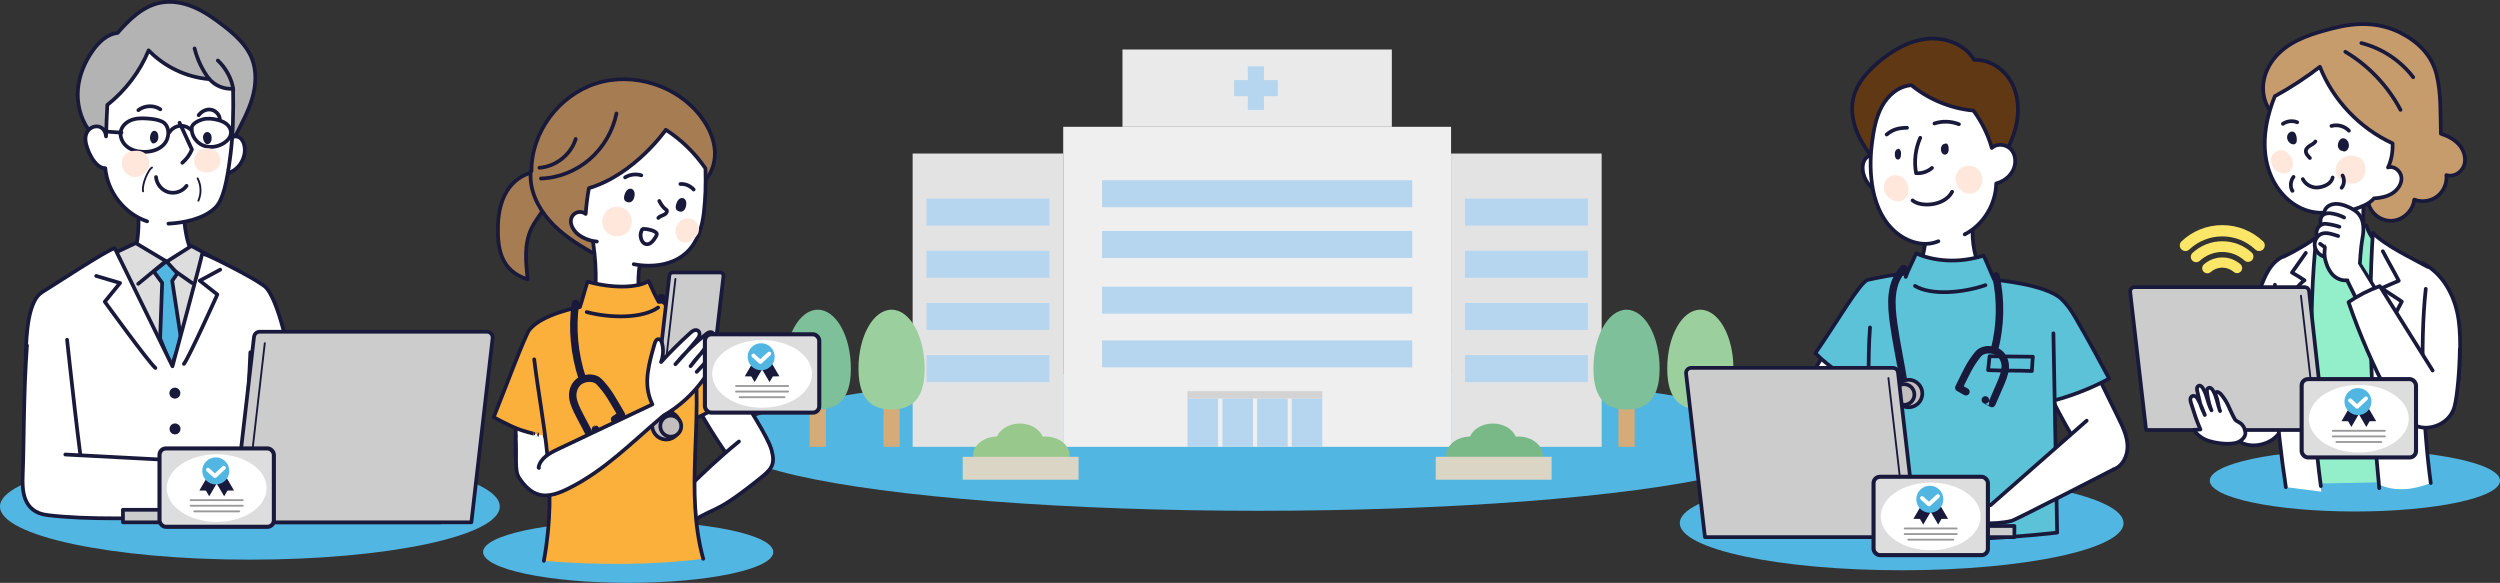 <?xml version="1.0" encoding="UTF-8"?>
<svg xmlns="http://www.w3.org/2000/svg" viewBox="0 0 957.93 223.34">
  <rect x="0" y="0" width="957.93" height="223.34" fill="#333333" stroke="none"/>
  <defs>
    <style>
      .cls-1 {
        stroke-width: 2.86px;
      }

      .cls-1, .cls-2, .cls-3, .cls-4, .cls-5, .cls-6, .cls-7, .cls-8, .cls-9, .cls-10, .cls-11, .cls-12, .cls-13, .cls-14, .cls-15, .cls-16, .cls-17 {
        stroke-linecap: round;
        stroke-linejoin: round;
      }

      .cls-1, .cls-2, .cls-3, .cls-5, .cls-6, .cls-7, .cls-8, .cls-9, .cls-10, .cls-11, .cls-12, .cls-13, .cls-18, .cls-14, .cls-15, .cls-16, .cls-17 {
        stroke: #19193b;
      }

      .cls-1, .cls-2, .cls-4, .cls-6 {
        fill: none;
      }

      .cls-2, .cls-4 {
        stroke-width: .72px;
      }

      .cls-19 {
        fill: #9bcf9e;
      }

      .cls-20, .cls-14 {
        fill: #52b6e2;
      }

      .cls-3 {
        fill: rgba(255, 255, 255, .6);
      }

      .cls-3, .cls-5, .cls-6, .cls-7, .cls-8, .cls-9, .cls-10, .cls-11, .cls-12, .cls-13, .cls-14, .cls-15, .cls-16, .cls-17 {
        stroke-width: 1.43px;
      }

      .cls-4 {
        stroke: #999;
      }

      .cls-21 {
        fill: #79b988;
      }

      .cls-5 {
        fill: #ccc;
      }

      .cls-22, .cls-17 {
        fill: #fff;
      }

      .cls-23 {
        fill: #dbd5c5;
      }

      .cls-24 {
        fill: #98c88b;
      }

      .cls-7 {
        fill: #c69c6d;
      }

      .cls-25 {
        fill: #fbe668;
      }

      .cls-8 {
        fill: #603813;
      }

      .cls-9 {
        fill: #a67c52;
      }

      .cls-26 {
        fill: #19193b;
      }

      .cls-10 {
        fill: #93efc9;
      }

      .cls-27 {
        fill: #e3e3e3;
      }

      .cls-28 {
        isolation: isolate;
      }

      .cls-11, .cls-18 {
        fill: #ddd;
      }

      .cls-29 {
        fill: #d3d3d3;
      }

      .cls-12 {
        fill: #b3b3b3;
      }

      .cls-13, .cls-30 {
        fill: #fbb03b;
      }

      .cls-31 {
        fill: #d5ab78;
      }

      .cls-32 {
        fill: #efefef;
      }

      .cls-18 {
        stroke-miterlimit: 10;
        stroke-width: 1.57px;
      }

      .cls-33 {
        fill: #7dc09a;
      }

      .cls-34 {
        fill: #ffe7db;
        mix-blend-mode: multiply;
      }

      .cls-35 {
        fill: #b6d5ee;
      }

      .cls-15 {
        fill: #c2bebe;
      }

      .cls-16 {
        fill: #5cc2d7;
      }

      .cls-36 {
        fill: #eaeaea;
      }
    </style>
  </defs>
  <g class="cls-28">
    <g id="Layer_2" data-name="Layer 2">
      <g id="_レイヤー_2" data-name="レイヤー 2">
        <ellipse class="cls-20" cx="482.19" cy="168.64" rx="204.48" ry="27.08"/>
        <g>
          <g>
            <rect class="cls-27" x="556.01" y="58.83" width="57.7" height="112.38"/>
            <rect class="cls-36" x="430.1" y="18.97" width="103.21" height="29.62"/>
            <rect class="cls-32" x="407.4" y="48.59" width="148.61" height="122.62"/>
            <rect class="cls-35" x="422.28" y="69.06" width="118.84" height="10.34"/>
            <rect class="cls-35" x="422.28" y="88.49" width="118.84" height="10.34"/>
            <rect class="cls-35" x="422.28" y="109.85" width="118.84" height="10.34"/>
            <rect class="cls-35" x="422.28" y="130.42" width="118.84" height="10.34"/>
            <g>
              <rect class="cls-35" x="478.13" y="25.41" width="6.17" height="16.73"/>
              <rect class="cls-35" x="478.13" y="25.41" width="6.17" height="16.73" transform="translate(515 -447.44) rotate(90)"/>
            </g>
            <g>
              <rect class="cls-35" x="468.4" y="152.68" width="11.7" height="18.53"/>
              <rect class="cls-35" x="455.01" y="152.68" width="11.7" height="18.53"/>
              <rect class="cls-35" x="481.71" y="152.68" width="11.7" height="18.53"/>
              <rect class="cls-35" x="494.96" y="152.68" width="11.7" height="18.53"/>
            </g>
            <rect class="cls-35" x="561.32" y="136.07" width="47.08" height="10.34"/>
            <rect class="cls-35" x="561.32" y="116.08" width="47.08" height="10.34"/>
            <rect class="cls-35" x="561.32" y="96.09" width="47.08" height="10.34"/>
            <rect class="cls-35" x="561.32" y="76.1" width="47.08" height="10.34"/>
            <rect class="cls-27" x="349.7" y="58.83" width="57.7" height="112.38"/>
            <rect class="cls-35" x="355.01" y="136.07" width="47.08" height="10.34"/>
            <rect class="cls-35" x="355.01" y="116.08" width="47.08" height="10.34"/>
            <rect class="cls-35" x="355.01" y="96.09" width="47.08" height="10.34"/>
            <rect class="cls-35" x="355.01" y="76.1" width="47.08" height="10.34"/>
            <rect class="cls-29" x="455.01" y="149.88" width="51.65" height="2.8"/>
          </g>
          <g>
            <rect class="cls-31" x="338.52" y="147.99" width="6.22" height="23.22"/>
            <path class="cls-19" d="M354.31,141.24c0,12.47-5.68,15.66-12.68,15.66s-12.68-3.19-12.68-15.66,5.68-22.57,12.68-22.57,12.68,10.11,12.68,22.57Z"/>
          </g>
          <g>
            <rect class="cls-31" x="310.24" y="147.99" width="6.22" height="23.22"/>
            <path class="cls-33" d="M326.03,141.24c0,12.47-5.68,15.66-12.68,15.66s-12.68-3.19-12.68-15.66,5.68-22.57,12.68-22.57,12.68,10.11,12.68,22.57Z"/>
          </g>
          <g>
            <rect class="cls-31" x="648.41" y="147.99" width="6.22" height="23.22"/>
            <path class="cls-19" d="M664.2,141.24c0,12.47-5.68,15.66-12.68,15.66s-12.68-3.19-12.68-15.66,5.68-22.57,12.68-22.57,12.68,10.11,12.68,22.57Z"/>
          </g>
          <g>
            <rect class="cls-31" x="620.13" y="147.99" width="6.22" height="23.22"/>
            <path class="cls-33" d="M635.92,141.24c0,12.47-5.68,15.66-12.68,15.66s-12.68-3.19-12.68-15.66,5.68-22.57,12.68-22.57,12.68,10.11,12.68,22.57Z"/>
          </g>
          <g>
            <path class="cls-24" d="M391.37,174.73c0,4.12-4.15,7.46-9.28,7.46s-9.28-3.34-9.28-7.46,4.15-7.46,9.28-7.46,9.28,3.34,9.28,7.46Z"/>
            <ellipse class="cls-24" cx="400.65" cy="174.73" rx="9.28" ry="7.46"/>
            <path class="cls-24" d="M400.05,169.75c0,4.12-4.15,7.46-9.28,7.46s-9.28-3.34-9.28-7.46,4.15-7.46,9.28-7.46,9.28,3.34,9.28,7.46Z"/>
            <rect class="cls-23" x="368.87" y="175.03" width="44.41" height="8.78"/>
          </g>
          <g>
            <path class="cls-21" d="M572.63,174.73c0,4.12-4.15,7.46-9.28,7.46s-9.28-3.34-9.28-7.46,4.15-7.46,9.28-7.46,9.28,3.34,9.28,7.46Z"/>
            <ellipse class="cls-21" cx="581.91" cy="174.73" rx="9.28" ry="7.46"/>
            <path class="cls-21" d="M581.31,169.75c0,4.12-4.15,7.46-9.28,7.46s-9.28-3.34-9.28-7.46,4.15-7.46,9.28-7.46,9.28,3.34,9.28,7.46Z"/>
            <rect class="cls-23" x="550.13" y="175.03" width="44.41" height="8.78"/>
          </g>
        </g>
      </g>
      <g id="_レイヤー_8" data-name="レイヤー 8">
        <g>
          <g>
            <ellipse class="cls-20" cx="95.75" cy="194.09" rx="95.75" ry="20.35"/>
            <g>
              <path class="cls-17" d="M119.41,166c-3.38-13.05-7.88-28.84-11.16-40.87-1.45-5.32-4.13-13.51-7.05-15.58-5.56-3.95-10.94-6.12-17.98-9.99-1.42-.78-3.47-1.05-4.54.16-.71.79-.67,1.99-.55,3.04.53,4.36-3.86,56.21.81,69.84"/>
              <path class="cls-17" d="M52.82,80.52c.66,4.49.06,13.87-1.47,16.03l10.61,7.17,11.65-7.39c-1.69-2.03-3.11-9.4-3.18-15.37"/>
              <polygon class="cls-11" points="44.57 96.65 52.02 93.13 63.91 100.25 73.36 94.24 80.61 98.15 75.55 141.91 57.83 142.77 44.57 96.65"/>
              <polyline class="cls-6" points="52.95 108.75 62.64 100.79 73.59 108.43"/>
              <polygon class="cls-14" points="58.9 104 62.13 108.39 61.35 129.72 65.64 140.37 69.45 130.37 65.98 107.6 67.96 104.78 63.75 100.1 58.9 104"/>
              <g>
                <path class="cls-12" d="M90.32,51.88c2.34-4.67,4.88-9.26,6.33-14.24,1.46-4.98,1.77-10.46-.16-15.28-2.08-5.22-6.5-9.12-10.94-12.56-3.51-2.72-7.17-5.3-11.25-7.04s-8.65-2.57-13-1.68c-6.63,1.36-11.78,6.41-16.26,11.54-3.94.43-7.11,3.44-9.41,6.66-3.12,4.36-5.28,9.48-5.75,14.83s.84,10.9,3.87,15.34l56.56,2.43Z"/>
                <path class="cls-17" d="M88.68,52.92c.83-.87,2.35-.8,3.31-.07s1.46,1.93,1.68,3.12c.76,4.2-1.83,8.75-5.83,10.21"/>
                <path class="cls-17" d="M56.37,84.81c-8.69-2.89-15.19-11.25-16.03-20.37-4.1.11-7.29-7.41-7.58-10.58-.56-6.17,7.33-7.62,7.87-1.6.13-4.05.26-8.1.49-12.04,6.99-5.57,12.56-12.89,15.83-20.93,6.05,6.29,14.44,10.3,23.14,11.02,0-.04.01-.08.04-.14,2.21,2.67,5.78,4.14,9.23,3.81l-.05-.09c.18,9.32-.03,17.89-1.02,25.61-1.34,10.51-2.87,17.21-5.76,20.04-4.53,4.45-12.33,5.87-17.99,6.16"/>
                <path class="cls-6" d="M89.39,34.65c-.26-4.09-3.09-8.92-5.91-11.47"/>
                <path class="cls-6" d="M74.55,18.57c1.07,4.24,2.99,8.27,5.62,11.77"/>
                <path class="cls-6" d="M68.81,47.04c1.58,3.41,3.17,6.83,4.73,10.27-.79,1.95-2.07,3.7-3.68,5.06"/>
                <path class="cls-6" d="M59.78,67.84c.2,2.63,2.16,5.04,4.7,5.78s5.48-.25,7-2.41"/>
                <path class="cls-6" d="M53.01,42.21c2.37-1.85,5.93-2.02,8.43-.33"/>
                <path class="cls-6" d="M84.22,45.37c-.31-1.71-1.8-3.14-3.52-3.38s-3.54.73-4.58,2.15"/>
                <path class="cls-6" d="M73.17,49.78c-1.09-1.12-2.7-1.7-4.26-1.55s-3.02,1.05-3.91,2.33l-.02.09"/>
                <path class="cls-3" d="M73.47,48.89c-.28,2.84,1.61,5.66,4.23,6.79s5.78.66,8.16-.9c1.4-.91,2.63-2.34,2.64-4.01,0-1.29-.73-2.5-1.74-3.3s-2.25-1.25-3.5-1.56c-1.86-.47-3.85-.67-5.7-.14s-3.97,1.76-4.11,3.13Z"/>
                <path class="cls-3" d="M62.9,47.09c2.23,1.99,2,5.83.05,8.09-1.96,2.26-5.15,3.11-8.14,3.01-2.26-.08-4.58-.69-6.31-2.15s-2.75-3.88-2.14-6.06c.61-2.17,2.67-3.68,4.84-4.26s4.47-.39,6.71-.18c1.99.19,4.06.75,4.98,1.57Z"/>
                <path class="cls-6" d="M46.53,50.83c-2.13-.16-3.8-.25-5.92-.42"/>
                <path class="cls-34" d="M77.81,65.93c1.62.35,3.41.11,4.76-.85s2.19-2.68,1.91-4.32c-.19-1.07-.82-2.03-1.66-2.72-1.49-1.23-3.66-1.6-5.45-.85s-3.06,2.61-3.04,4.54,1.4,3.77,3.47,4.21Z"/>
                <path class="cls-34" d="M50.7,67.82c2.43.24,5.03-1.02,6.07-3.23s.19-5.22-2-6.32c-1.05-.52-2.27-.6-3.43-.47-1.23.14-2.49.52-3.38,1.38-1.32,1.26-1.6,3.38-.95,5.09s2.08,3.03,3.69,3.55Z"/>
                <path class="cls-2" d="M75.72,68.35c1.38,2.61,1.49,5.86.29,8.56"/>
              </g>
              <path class="cls-17" d="M96.01,184.39c-6.88,10.13-86.43-1.63-86.43-2.25-.11-11.68-.09-29.88.29-46.06.21-8.8,1.01-20.9,6.29-24.15,5.61-3.45,24.35-15.83,27.8-16.84l22.12,45.25s11.36-42,11.36-43.02,15.22,7.1,15.22,7.1"/>
              <path class="cls-6" d="M25.7,130.19c.25,2.25,5.37,50.25,6.63,53.59l61.38-2.4s1.78-37.02,2.22-46.4"/>
              <path class="cls-6" d="M36.86,105.73l9.14,2.71-5.85,7.17s16.71,23.07,19.39,25.38"/>
              <path class="cls-6" d="M84.37,103.33l-7.82,4.22,6.73,5.3s-10.8,23.99-12.8,26.59"/>
              <circle class="cls-26" cx="67.01" cy="150.64" r="2.1"/>
              <circle class="cls-26" cx="67.06" cy="164.35" r="2.1"/>
              <g>
                <path class="cls-17" d="M69,192.65c5.62,1.16,13.37,1.84,19.11,1.84,2.6,0,4.19-.7,6.68-1.43s4.87-2.12,6.61-4.28c-2.92-7.24,2.53-13.48-.58-20.59-4.86,3.45-11.83,8.2-20.1,12.42-4.46.82-8.93,1.64-13.39,2.46.48,3.18.96,6.37,1.49,9.55-.04,0-1.07.46.17.03Z"/>
                <path class="cls-11" d="M68.99,178.44l8.43-.19c.52,6.03.47,12.1-.15,18.12-3.07.16-6.14.33-9.21.49.14-6.12.28-12.24.93-18.42Z"/>
                <path class="cls-17" d="M25.03,174.16c15.14.74,33.47,1.83,48.62,2.5.59,6.16.48,16.66-.06,21.74-19.88-.01-39.48.93-55.45-1.03-9.62-1.18-9.65-9.9-9.44-15.22.52-13.06.24-30.59,1.63-49.79"/>
              </g>
              <path class="cls-26" d="M78.72,54.96c.46.45,1.28.32,1.74-.13s.61-1.13.63-1.78c.02-.54-.05-1.1-.31-1.57s-.73-.86-1.27-.9c-.9-.07-1.64.85-1.71,1.75s.17,1.91.92,2.63Z"/>
              <path class="cls-26" d="M58.35,54.9c.7.2,1.48-.19,1.89-.8s.49-1.38.41-2.11c-.05-.44-.16-.89-.42-1.25s-.68-.63-1.12-.62c-.83.02-1.33.92-1.52,1.73-.13.55-.18,1.13-.04,1.67s.52,1.05.8,1.38Z"/>
            </g>
            <path class="cls-2" d="M58.25,64.21c-1.31.53-4.01,6.47-3.42,9.11"/>
            <g>
              <polygon class="cls-5" points="168.75 200.14 47.13 200.14 47.1 195.33 168.72 195.33 168.75 200.14"/>
              <path class="cls-5" d="M180.62,200.14h-91.49l8.2-71.08c.13-1.11,1.07-1.95,2.19-1.95h87.05c1.32,0,2.34,1.15,2.19,2.46l-8.14,70.57Z"/>
              <line class="cls-2" x1="94.19" y1="194.55" x2="101.46" y2="131.51"/>
            </g>
          </g>
          <g>
            <rect class="cls-18" x="61.12" y="171.83" width="43.82" height="30.02" rx="2.46" ry="2.46"/>
            <ellipse class="cls-22" cx="83.03" cy="187.02" rx="19.13" ry="12.96"/>
            <g>
              <polyline class="cls-26" points="79.45 182.71 83.23 184.93 80.17 190.16 78.9 187.98 76.39 187.95 77.98 185.22"/>
              <polyline class="cls-26" points="84.23 187.32 85.89 190.16 87.16 187.98 89.67 187.95 86.61 182.71 82.83 184.93"/>
              <circle class="cls-20" cx="82.68" cy="180.44" r="5.18"/>
              <path class="cls-22" d="M82.36,183.15c-.18,0-.36-.06-.51-.19l-2.65-2.4c-.31-.28-.33-.76-.05-1.07.28-.31.76-.33,1.06-.05l2.14,1.94,2.9-2.69c.31-.28.78-.26,1.07.04.28.31.26.78-.04,1.07l-3.41,3.16c-.14.13-.33.2-.51.2Z"/>
            </g>
            <line class="cls-4" x1="73.05" y1="191.64" x2="93.01" y2="191.64"/>
            <line class="cls-4" x1="73.05" y1="193.79" x2="93.01" y2="193.79"/>
            <line class="cls-4" x1="74.43" y1="195.94" x2="91.63" y2="195.94"/>
          </g>
        </g>
        <g>
          <g>
            <ellipse class="cls-20" cx="902.33" cy="184.18" rx="55.6" ry="11.81"/>
            <g>
              <path class="cls-17" d="M927.97,100.7c7.24,3.46,11.79,11.06,13.55,18.89,1.76,7.83,1.07,17.82.6,26.09-2.68,3.42-6.63,3.5-10.96,3.75-1.68.1-3.58-.18-4.62-1.51-.87-1.11-.91-2.65-.9-4.06.1-14.31.55-28.61,2.32-43.16Z"/>
              <g>
                <g>
                  <path class="cls-17" d="M910.71,99.79c-2.93-2.78-4.06-6.74-4.73-10.75s-.46-8.09-.25-12.14c-5.39,1.54-11.03,1.99-16.5,1.24,2.38,6.43,3.49,15.47.16,22.65,6.66,3.46,15.11,3.2,21.33-1Z"/>
                  <path class="cls-7" d="M869.52,41.97c-2.19-3.32-2.83-7.56-2.03-11.46s2.96-7.46,5.83-10.21c5.52-5.31,13.23-7.56,20.65-9.47,8.86-2.28,17.59-2.47,25.98,1.82,6.74,3.44,11.94,8.68,13.71,16.04s1.4,15.04,1.63,22.55c2.68.87,5.3,2.22,7.11,4.37s2.7,5.24,1.73,7.89-4.07,4.5-6.74,3.6c.32,3.08-1.06,6.28-3.52,8.15s-5.91,2.36-8.79,1.24c-.45,4.28-4.34,7.94-8.64,8.12-4.3.18-8.49-3.12-9.02-7.41l-37.89-35.23Z"/>
                  <path class="cls-17" d="M892.39,81.31c-10.05,1.57-18.88-5.31-22.56-14.79-3.68-9.48-1.98-20.35,1.86-29.7.04,0,.09,0,.12-.03,6-3.31,11.76-7.06,17.11-11.2,5.07,12.84,15.31,23.56,27.85,29.35.12,3.24-.43,6.5-1.75,9.23,2.33-.8,4.93,1.38,5.14,3.83s-1.42,4.77-3.5,6.08-4.56,1.79-7,1.93c-2.03,2.29-4.64,3.12-7.51,4.16"/>
                  <path class="cls-6" d="M887.2,54.21c-.47.73-1.3,1.13-2.04,1.58s-1.5,1.08-1.61,1.94c-.14,1.08.77,1.99,1.54,2.81"/>
                  <path class="cls-6" d="M893.81,68.02c-.49,2.34-3.13,3.52-5.5,3.81s-4.87-1.06-5.94-3.2"/>
                  <path class="cls-34" d="M874.98,66.45c-1.6-.15-3.16-1-4.04-2.35s-1.02-3.19-.23-4.59,2.53-2.25,4.09-1.88c1.03.24,1.91.95,2.55,1.79.96,1.25,1.48,2.92,1.06,4.44s-1.92,2.74-3.45,2.59Z"/>
                  <path class="cls-34" d="M900.19,70.27c-1.55-.27-3.08-.94-4.12-2.11s-1.51-2.91-.96-4.39c1.25-3.37,5.09-5.38,9.06-3.31,1.01.53,1.63,1.63,1.95,2.73.53,1.82.21,3.89-.95,5.39s-3.07,2.01-4.97,1.68Z"/>
                  <path class="cls-6" d="M878.81,67.79c-1.15,1.51-1.38,3.67-.45,5.33h.07"/>
                  <path class="cls-6" d="M897.61,67.24c.81,1.47.7,3.41-.36,4.71"/>
                  <path class="cls-6" d="M880.22,46.85c-1.76-.73-3.9-.49-5.47.6"/>
                  <path class="cls-26" d="M878.49,55.3c-1.51-.28-2.53-2.07-2.01-3.51.34-.95,1.47-1.68,2.38-1.25.84.39,1.07,1.45,1.17,2.37.06.54.1,1.11-.1,1.62s-.71.91-1.46.77Z"/>
                  <path class="cls-26" d="M897.65,57.85c-.69,0-1.33-.49-1.62-1.12s-.27-1.37-.07-2.03c.23-.76.76-1.51,1.53-1.69,1.06-.25,2.09.69,2.41,1.74.25.8.18,1.72-.28,2.43s-1.35,1.13-1.98.68Z"/>
                  <path class="cls-6" d="M898.66,19.84c8.91,5.28,16.3,13.1,21.15,22.25"/>
                  <path class="cls-6" d="M904.81,16.5c7.83,1.96,14.95,6.67,19.86,13.08"/>
                  <path class="cls-6" d="M900.03,50.08c-1.66-1.77-4.35-2.5-6.68-1.81"/>
                </g>
                <path class="cls-17" d="M877.49,97.6c-2.76.27-5.22,1.98-6.96,4.13s-2.86,4.73-3.9,7.3c-4.65,11.48-8.03,44.18-11.52,56.09,2.49,8.17,15.04,6.47,18.46.36-2.98-17.13,2.93-50.72,3.91-67.88Z"/>
                <path class="cls-10" d="M881.49,185.41c.42-13.33-.92-34.71-2.56-47.95s-2.63-26.8,1.91-39.46c4.2-1.38,7.63-4.9,8.88-9.14,5.7-.81,11.4-1.62,17.02-2.48,1.95,6.48,5.34,6.75,7.5,10.11.09,25.65,3.2,62.63,5.94,88.16"/>
                <path class="cls-22" d="M871.69,109.1c-2.19,21.29.63,54.48,4.19,77.56,4.45.59,9.01,1.17,13.58,1.74-4.03-29.66-5.02-68.01-1.93-97.45-1.68,1.34-6.51,4.49-12.59,7.43"/>
                <path class="cls-6" d="M889.29,186.26c-4.03-29.66-4.85-65.86-1.76-95.3-1.68,1.34-6.51,4.49-12.59,7.43"/>
                <path class="cls-6" d="M871.69,109.1c-2.19,21.29.63,54.48,4.19,77.56"/>
                <path class="cls-22" d="M929.49,110.68c-2.38,21.71-1.04,52.77,1.91,74.41-6.43,2.49-13.35,3.55-19.92.53-2.89-28.7-4.32-66.68-2.25-96.44,4.23,4.63,14.68,9.59,20.99,13.07"/>
                <path class="cls-17" d="M911.66,187.06c-2.89-28.7-4.5-68.1-2.43-97.87,4.23,4.63,14.68,9.59,20.99,13.07"/>
                <path class="cls-6" d="M929.49,110.68c-2.38,21.71-1.04,52.77,1.91,74.41"/>
                <path class="cls-6" d="M883.53,96.9l-5.32,7.53c1.57.92,3.14,1.83,4.82,2.98-1.99,1.24-4.53,5.09-4.53,5.09,0,0,3.07,14.7,5.15,23.08h.1"/>
                <path class="cls-6" d="M913.03,96.26c2.2,4.24,3.92,7.08,6.11,11.32-1.73.78-4.87,2.03-6.57,2.85,1.95,1.4,5.78,3.74,7.73,5.14-3.86,7.1-7.02,14.59-9.41,22.31h.1"/>
                <g>
                  <path class="cls-17" d="M930.45,143.55c-9.96-16.34-26.22-42.48-26.22-42.52,0,0,.36-6.39.96-9.54s.75-6.7-1.23-9.26c-1.17-1.52-2.95-2.47-4.76-3.19-1.36-.54-2.8-.98-4.27-.92s-2.98.67-3.79,1.87-.73,2.99.4,3.82c-1.11,5.65-1.95,11.59-.17,17.07.57,1.77,1.44,3.5,2.83,4.76s3.38,2,5.27,1.75c.02,0,.03,0-.06.15,7.94,15.6,12.95,28.42,20.39,43.9"/>
                  <path class="cls-17" d="M898.18,83.32c-1.25-.72-3.76-1.46-5.2-1.6-1.45-.14-3.08.31-3.59,1.64-.47,1.23-.28,3.18.27,4.39"/>
                  <path class="cls-17" d="M896.4,86.9c-1.65-.58-3.57-.97-5.31-1.16-1.19-.12-4.41,1.04-3.22,5.5.84,3.15,1.62,4.3,1.65,4.3"/>
                  <path class="cls-17" d="M895.91,90.44c-2-.64-4.64-1.66-6.53-.77-1.74.81-2.72,2.85-2.41,4.7.31,1.86,1.81,3.43,3.61,4,.07-1.21.13-2.42.24-3.63l-1.82-1.32"/>
                </g>
                <path class="cls-17" d="M932.12,141.97c-6.73-10.77-13.45-21.55-20.25-32.34-4.26,1.54-8.32,3.63-11.98,6.16,4.28,12.44,9.54,24.54,15.7,36.17,1.51,2.85,3.1,5.7,5.36,7.99s5.32,3.98,8.54,3.94c4.98-.06,9.71-3.23,11-8.05,1.07-3.99,1.95-13.72,2.05-22"/>
              </g>
            </g>
            <g>
              <path class="cls-5" d="M822.32,164.77h64.75s3.37-2.13,3.37-2.13l-5.68-51.16c-.1-.83-.8-1.46-1.64-1.46h-65.26c-.99,0-1.76.86-1.64,1.84l6.1,52.91Z"/>
              <line class="cls-2" x1="887.12" y1="160.58" x2="881.66" y2="113.32"/>
            </g>
            <path class="cls-17" d="M860.35,165.75c-.53-4.15-3.28-3.82-3.99-5.06-2.21-3.87-2.47-6.24-5.37-9.65-.34-.4-1.25-1.06-1.7-.82-.51.27-.35,1.03-.13,1.56.82,1.93.7,3.79,1.52,5.72-1.02-2.64-1.25-5.15-2.59-7.65-.37-.69-1.01-1.48-1.75-1.24-.41.13-.66.56-.71.98s.5,4.84,1.76,7.64c-1.8-3.6-1.44-5.11-3.19-8.28-.34-.61-.87-1.31-1.55-1.18-.44.08-.75.52-.82.97s.03.9.15,1.33c1.12,4.37.87,4.88,2.85,8.94-1.31-3.16-.89-2.54-2.42-5.6-.24-.49-.5-.99-.92-1.34s-1.03-.53-1.52-.28c-.43.22-.66.73-.69,1.21s.12.96.27,1.43c1.33,4.14,1.86,6.14,3.59,10.13l-2.49.13s.74,1.63,3.46,3.28,9.12,2.58,12.43,1.78c1.6-.27,4.07-2.06,3.82-3.99Z"/>
            <g>
              <path class="cls-25" d="M845.77,104.72c-.54,0-1.07-.22-1.46-.65-.71-.81-.64-2.04.16-2.75,1.94-1.72,4.44-2.67,7.04-2.67s5.02.92,6.95,2.59c.81.71.9,1.94.2,2.75-.71.81-1.94.9-2.75.2-1.22-1.06-2.78-1.64-4.4-1.64s-3.23.6-4.45,1.69c-.37.33-.83.49-1.29.49Z"/>
              <path class="cls-25" d="M841.51,100.46c-.55,0-1.1-.22-1.51-.66-.77-.83-.72-2.13.12-2.9,3.11-2.87,7.16-4.46,11.4-4.46s8.17,1.54,11.26,4.33c.84.76.91,2.06.15,2.9-.76.84-2.06.91-2.9.15-2.34-2.11-5.36-3.27-8.51-3.27s-6.26,1.2-8.61,3.37c-.39.36-.89.54-1.39.54Z"/>
              <path class="cls-25" d="M837.39,96.19c-.57,0-1.14-.23-1.57-.68-.82-.87-.78-2.23.09-3.05,4.24-4,9.78-6.2,15.61-6.2s11.37,2.2,15.61,6.2c.87.82.9,2.18.09,3.05-.82.86-2.18.91-3.05.09-3.43-3.24-7.93-5.02-12.65-5.02s-9.22,1.79-12.65,5.03c-.42.39-.95.59-1.48.59Z"/>
            </g>
          </g>
          <g>
            <rect class="cls-18" x="881.93" y="145.26" width="43.82" height="30.02" rx="2.46" ry="2.46"/>
            <ellipse class="cls-22" cx="903.84" cy="160.44" rx="19.13" ry="12.96"/>
            <g>
              <polyline class="cls-26" points="900.26 156.14 904.04 158.35 900.98 163.59 899.72 161.41 897.2 161.38 898.79 158.65"/>
              <polyline class="cls-26" points="905.04 160.75 906.7 163.59 907.97 161.41 910.48 161.38 907.42 156.14 903.64 158.35"/>
              <circle class="cls-20" cx="903.5" cy="153.87" r="5.18"/>
              <path class="cls-22" d="M903.17,156.58c-.18,0-.36-.06-.51-.19l-2.65-2.4c-.31-.28-.33-.76-.05-1.07.28-.31.76-.33,1.06-.05l2.14,1.94,2.9-2.69c.31-.28.78-.26,1.07.04.28.31.26.78-.04,1.07l-3.41,3.16c-.14.13-.33.2-.51.2Z"/>
            </g>
            <line class="cls-4" x1="893.86" y1="165.07" x2="913.82" y2="165.07"/>
            <line class="cls-4" x1="893.86" y1="167.22" x2="913.82" y2="167.22"/>
            <line class="cls-4" x1="895.24" y1="169.37" x2="912.44" y2="169.37"/>
          </g>
        </g>
        <g>
          <g>
            <ellipse class="cls-20" cx="240.71" cy="211.52" rx="55.6" ry="11.81"/>
            <g>
              <g>
                <path class="cls-9" d="M203.08,66.26c-9.21,3.04-12.05,11.97-12.27,20.21s.8,17.34,11.41,20.56c-.75-6.53-1.45-13.45,1.37-19.39,1.34-2.83,3.41-5.25,4.97-7.96s2.62-5.98,1.67-8.97-4.59-5.31-7.16-4.46Z"/>
                <path class="cls-9" d="M268.22,70.82c3.96-2.8,5.92-7.88,5.7-12.72s-2.38-9.43-5.29-13.31c-9-11.97-25.86-17.37-40.14-12.84-14.28,4.52-24.95,18.64-24.85,33.67,0,.04-.02.08-.27.03-.64,6.87,2.55,13.66,7.13,18.83,4.58,5.17,10.46,8.97,16.45,12.34,13.27-8.01,26.75-15.74,41.26-26Z"/>
                <path class="cls-17" d="M245.45,117.45c-1.25-7.31-1.29-14.83,1.12-21.85-6.71-4.07-13.27-4.44-19.65-4.77,1.39,7.89,2.19,19.99.04,27.7,5.96,2.51,13.03,2.22,18.49-1.08Z"/>
                <path class="cls-6" d="M236.22,43.48c-1.38,6.73-5.02,12.97-10.2,17.47s-11.87,7.24-18.74,7.45"/>
                <path class="cls-6" d="M220.59,53.25c-1.85,6.01-7.63,10.59-13.9,11.03"/>
                <path class="cls-17" d="M228.69,92.55c-2.94-.17-6.84-1.82-8.59-4.18-1.03-1.39-1.74-3.2-1.16-4.83.37-1.05,1.26-1.89,2.33-2.2s2.28-.07,3.14.63c.27-3.4.65-6.65,1.24-9.87,17.62-5.29,29.48-22.37,29.48-22.37,5.97,3.83,11.13,8.91,15.19,14.8.16,6.5,0,11.29-.62,16.9s-2.43,11.35-6.52,15.23c-5.16,4.9-13.04,5.91-20.03,4.64l-.32-.07"/>
                <path class="cls-17" d="M246.12,87.81c-.49.84-.74,1.8-.65,2.77.12,1.32.87,2.79,2.18,2.98,1.25.18,2.33-.86,3.03-1.91.44-.65,1.15-1.59.96-2.14-.49-1.43-5.31-2.07-5.52-1.7Z"/>
                <path class="cls-6" d="M252.62,77.01c.38.82,1.25,2.16,1.93,2.76s1.23.68.91,1.53c-.47,1.24-2.37,1.18-3.21,2.2"/>
                <path class="cls-6" d="M260.72,70.51c1.89-.14,3.79.71,5.07,2.11"/>
                <path class="cls-26" d="M240.74,77.52c.62.13,1.28-.18,1.69-.67s.6-1.12.7-1.75c.08-.54.09-1.11-.09-1.63s-.58-.98-1.11-1.13c-.59-.16-1.25.1-1.68.53s-.69,1.02-.89,1.6c-.21.64-.37,1.34-.16,1.99s.91.93,1.54,1.06Z"/>
                <path class="cls-26" d="M260.54,81.09c.62.13,1.28-.18,1.69-.67s.6-1.12.7-1.75c.08-.54.09-1.11-.09-1.63s-.58-.98-1.11-1.13c-.59-.16-1.25.1-1.68.53s-.69,1.02-.89,1.6c-.21.64-.37,1.34-.16,1.99s.91.93,1.54,1.06Z"/>
                <path class="cls-34" d="M267.63,89.05c.59-1.8-.32-3.93-1.98-4.84s-3.88-.55-5.26.74-1.88,3.41-1.33,5.22c.31,1.03.98,2,1.95,2.47,1.28.62,2.86.26,4.02-.56s2.24-1.91,2.61-3.04Z"/>
                <path class="cls-34" d="M236.6,90.47c1.66.11,3.33-.73,4.35-2.05,1.58-2.04,1.53-5.17-.12-7.16s-4.72-2.62-7.01-1.44-3.58,4.04-2.93,6.53,3.16,4.37,5.74,4.2c0-.02-.02-.03-.03-.09Z"/>
                <path class="cls-6" d="M239.52,67.97c1.83-1.13,4.16-1.44,6.21-.79"/>
              </g>
              <g>
                <path class="cls-17" d="M275.89,137.18l16.28,28.21c1.65,2.87,3.35,5.86,3.65,9.16s-1.2,7.03-4.27,8.18c-2.21.82-4.74.14-6.69-1.21s-3.4-3.29-4.79-5.22c-6.87-9.55-12.92-19.71-17.95-30.12,4.63-2.95,9.27-5.91,13.76-9.01Z"/>
                <path class="cls-17" d="M283.14,169.17c-15.67,12.72-23.64,22.96-39.31,35.68l16.4-1.7c15.57-10.93,10.87-3.84,30.33-19.31,4.97-3.95,6.64-5.56,5.11-11.3-1.4-5.24-9.75-17.53-11.49-21.16"/>
                <path class="cls-17" d="M197.98,143.53c-.16,9.83-.33,19.66-.49,29.49-.05,2.91.65,5.96,1.96,8.56,1.26,2.48,3.01,4.3,5.78,4.82s5.77-.3,7.9-2.15c4.02-3.48,4.28-9.44,4.25-14.68-.06-9-.13-18-.19-27-6.54-1.1-13.28-1.07-19.21.97Z"/>
                <path class="cls-13" d="M208.75,167.05c.05,0-4.42-.9-4.37-.9-6.35-1.53-9.28-3.18-15.21-6.27,3.92-9.76,11.97-31.31,13.66-33.48,4.8-6.17,19.38-8.76,19.38-8.76,1-2.96,1.94-6.78,2.94-9.73,8.97,2.55,19.11,2.6,23.37-.24,1.43,3.24,2.66,5.86,3.87,8.01,3.02-.33,8.12.69,11.1,1.37,3.16.73,13.06,17.96,21.67,30.27-5.49,5.69-11.95,10.17-18.92,13.11"/>
                <path class="cls-6" d="M252.17,117.84c-5.98,4.26-18.31,4.12-27.36,1.73"/>
                <path class="cls-30" d="M265.76,135.16c3.83,26.17-3.51,52.75,3.69,78.95-19.16,2.47-41.26,2.47-61.06.79,5.52-29.88-.71-52.4-3.7-77.2"/>
                <path class="cls-6" d="M208.39,214.9c5.52-29.88-.71-52.4-3.7-77.2"/>
                <path class="cls-6" d="M265.76,135.16c3.83,26.17-3.51,52.75,3.69,78.95"/>
                <path class="cls-6" d="M251.21,143.61c3.08-.18,9.09-.73,12.17-.91.23,1.46.46,2.91.69,4.37-3.68.44-8.61.62-12.29,1.06-.14-1.62-.57-4.51-.57-4.51Z"/>
                <path class="cls-1" d="M253.43,114.01c5.97,5.12,6.08,13.53,5.57,21.4s-1.52,14.64-2.27,23.55"/>
                <ellipse class="cls-15" cx="255.24" cy="163.04" rx="5.35" ry="5.39" transform="translate(-11.33 19.26) rotate(-4.23)"/>
                <ellipse class="cls-15" cx="257.02" cy="163.29" rx="4.02" ry="4.05" transform="translate(-11.34 19.4) rotate(-4.23)"/>
                <path class="cls-1" d="M220.49,116.26c-1.38,9.55-.42,19.45,2.6,28.62"/>
                <path class="cls-1" d="M228.18,164.46c.05,0-2.47,1.6-2.47,1.6-3.05-6.19-6.51-11.16-6.26-15.01.16-2.54,1.49-4.75,3.85-5.66,2.04-.78,4.77-.7,6.28.88,3.64,3.79,5.22,7.05,8.54,12.65l-2.65,1.79"/>
              </g>
            </g>
            <g>
              <path class="cls-5" d="M272.64,145.39h-20.75l4.6-39.89c.07-.62.6-1.1,1.23-1.1h18.26c.74,0,1.31.64,1.23,1.38l-4.57,39.61Z"/>
              <line class="cls-2" x1="254.73" y1="142.25" x2="258.81" y2="106.87"/>
            </g>
            <path class="cls-17" d="M197.57,166.78c.53,7.99-.53,13.45,1.3,16.25s4.23,5.49,7.44,6.42c3.95,1.15,8.12-.57,11.79-2.42,13.7-6.87,23.58-17.18,36.18-27.83,8.42-4.82,15.41-12.35,19.61-21.21.27-.57.48-1.35-.02-1.73-.55-.42-1.31.12-1.78.63-1.71,1.86-3.43,3.73-5.14,5.59,2.4-2.43,4.65-5.01,6.73-7.73.57-.75,1.13-1.84.49-2.54-.35-.38-.94-.45-1.43-.29s-.9.49-1.29.83c-2.58,2.22-4.88,4.76-6.85,7.55,2.8-3.35,5.53-6.76,8.14-10.27.5-.67,1.01-1.6.53-2.29-.31-.44-.95-.57-1.47-.43s-.97.48-1.39.82c-4.25,3.4-8.15,7.24-11.62,11.43,2.82-3.01,5.56-6.11,8.16-9.3.42-.51.84-1.04,1.02-1.68s.07-1.4-.44-1.81c-.46-.37-1.13-.37-1.67-.15s-1,.61-1.43,1.01c-3.89,3.51-7.61,7.22-11.14,11.1.86-2.31,1.01-4.9.36-7.28-.18-.67-.57-1.44-1.26-1.5-.84-.07-1.32.92-1.55,1.73-1.07,3.7-2.15,7.41-2.62,11.23s-.29,7.78,1.75,12.04c-12.07,5.72-24.13,11.44-36.2,17.16-3.23,1.53-6.85,3.55-7.41,7.06l.14.13"/>
          </g>
          <g>
            <rect class="cls-18" x="270.1" y="128.09" width="43.82" height="30.02" rx="2.46" ry="2.46"/>
            <ellipse class="cls-22" cx="292.01" cy="143.27" rx="19.13" ry="12.96"/>
            <g>
              <polyline class="cls-26" points="288.43 138.97 292.21 141.18 289.15 146.41 287.88 144.24 285.37 144.2 286.96 141.48"/>
              <polyline class="cls-26" points="293.21 143.58 294.87 146.41 296.14 144.24 298.65 144.2 295.59 138.97 291.81 141.18"/>
              <circle class="cls-20" cx="291.66" cy="136.7" r="5.18"/>
              <path class="cls-22" d="M291.34,139.4c-.18,0-.36-.06-.51-.19l-2.65-2.4c-.31-.28-.33-.76-.05-1.07.28-.31.76-.33,1.06-.05l2.14,1.94,2.9-2.69c.31-.28.78-.26,1.07.04.28.31.26.78-.04,1.07l-3.41,3.16c-.14.13-.33.2-.51.2Z"/>
            </g>
            <line class="cls-4" x1="282.03" y1="147.9" x2="301.99" y2="147.9"/>
            <line class="cls-4" x1="282.03" y1="150.04" x2="301.99" y2="150.04"/>
            <line class="cls-4" x1="283.41" y1="152.19" x2="300.61" y2="152.19"/>
          </g>
        </g>
        <g>
          <ellipse class="cls-20" cx="728.67" cy="200.44" rx="85.02" ry="18.07"/>
          <g>
            <path class="cls-17" d="M728.19,127.32c-6.95,10.38-13.89,20.76-20.84,31.14-2.12,3.17-4.34,6.43-7.6,8.41s-7.87,2.26-10.62-.39c-1.97-1.9-2.56-4.9-2.16-7.61s1.66-5.21,2.95-7.63c6.36-11.97,13.77-23.38,21.95-33.85,5.41,3.38,10.82,6.76,16.32,9.92Z"/>
            <path class="cls-17" d="M795.25,126.53l16.49,33.65c1.68,3.42,3.39,6.98,3.46,10.79s-2,7.94-5.66,8.99c-2.63.75-5.52-.24-7.67-1.95s-3.67-4.05-5.12-6.37c-7.17-11.5-13.32-23.64-18.27-35.97,5.64-2.99,11.28-5.97,16.77-9.15Z"/>
            <g>
              <path class="cls-17" d="M719.77,61.32c-.41-1.71-2.89-2.2-4.3-1.16s-1.85,2.99-1.73,4.74c.27,3.98,3.07,7.67,6.85,8.95l-.82-12.54Z"/>
              <path class="cls-8" d="M722.22,66.05c-3.52-4.08-7.08-8.21-9.54-13s-3.77-10.39-2.5-15.63c1.34-5.53,5.34-10.03,9.69-13.69,5.33-4.47,11.63-8.15,18.56-8.85s14.48,2.1,18.03,8.09c5.87-.31,11.49,3.48,14.29,8.64,2.8,5.16,3.04,11.44,1.64,17.14s-4.34,10.91-7.85,15.63l-42.31,1.66Z"/>
              <path class="cls-17" d="M734.64,104.51c2.19-5.36,3.37-11.12,3.47-16.9,5.92.72,11.96.44,17.78-.85-.38,6.21.89,12.52,3.64,18.11-8.14,3.68-17.89,3.6-24.89-.36Z"/>
              <path class="cls-17" d="M742.73,92.44c-6.26,2.65-13.28-.32-17.63-4.67-9.24-9.24-8.86-25.03-7.79-33.14.63-4.77,1.47-9.62,3.78-13.85s6.34-7.78,11.31-8.14c6.73,5.49,15.11,8.93,23.77,9.73,3.19,4.31,5.61,9.19,7.04,14.32,2.03-1.92,5.65-1.44,7.47.69s1.91,5.39.65,7.89-3.67,4.27-6.43,5.03c-.18,8.04-4.91,15.83-12.07,19.51l.23-.19"/>
              <path class="cls-6" d="M732.85,76.79c2.96,2.63,12.19,2.31,15.15-3.29"/>
              <path class="cls-6" d="M750.6,47.6c-2.97-1.18-6.35-1.3-9.38-.29"/>
              <path class="cls-6" d="M730.71,48.96c-3.24.06-5.29.53-7.79,2.58"/>
              <path class="cls-6" d="M735.79,52.8c-1.87,4.22-2.44,9.01-1.6,13.55,2.19.18,4.44-.56,6.09-2"/>
              <path class="cls-26" d="M727.7,57.03c-.56-.12-1.14.26-1.41.77s-.28,1.11-.23,1.69c.03.38.09.76.29,1.09s.54.58.92.57c.39-.02.72-.32.89-.67s.2-.75.24-1.14c.04-.46.08-.94-.07-1.38s-.5-.89-.64-.92Z"/>
              <path class="cls-26" d="M745.63,55.05c-.6-.1-1.22.23-1.55.73s-.42,1.14-.35,1.74c.05.43.19.87.47,1.21s.71.57,1.15.53c.53-.05.97-.49,1.16-.99s.18-1.05.15-1.59c-.03-.39-.07-.79-.25-1.14s-.54-.63-.93-.61c0,.02,0,.03.17.11Z"/>
              <path class="cls-34" d="M723.56,75.55c-1.35-1.23-2.03-3.2-1.6-4.98s2-3.25,3.82-3.45c1.72-.19,3.44.75,4.46,2.13.92,1.24,1.23,2.86.99,4.38-.58,3.6-4.48,4.81-7.67,1.91Z"/>
              <path class="cls-34" d="M753.04,73.91c-.49-.13-1.22-.63-1.72-1.11-.94-.9-1.7-2.04-1.95-3.32-.4-2.04.63-4.27,2.42-5.31s4.22-.85,5.84.45,2.35,3.59,1.81,5.6-2.37,4.8-6.4,3.7Z"/>
            </g>
            <path class="cls-16" d="M770.66,152.79h-.14c5.89-1.43,8.61-2.96,14.11-5.82-3.63-9.05-11.11-29.05-12.67-31.06-4.45-5.72-17.97-8.13-17.97-8.13-.93-2.74-17.67-6.29-23.27-2.83-2.8-.31-12.26,1.65-15.02,2.28-2.93.67-12.12,16.66-20.1,28.08,5.09,5.28,13.88,11.31,21.95,14.11"/>
            <path class="cls-16" d="M788.26,153.17h-.17c6.97-1.95,13.72-4.67,20.09-8.1-4.31-7.93-7.61-14.24-13.14-23.72-1.44-2.46-3.1-4.81-5.15-6.79-5.87-5.66-25.74-7.36-25.74-7.36-1.36-2.81-2.72-6.46-4.09-9.27-9.82,3.13-19.3,2.08-25.86-.86-1.33,3.26-3,6.23-3.98,9.03"/>
            <path class="cls-6" d="M733.78,109.56c6.17,3.72,18.28,2.7,26.98-.29"/>
            <path class="cls-16" d="M716.53,125.47c-1.86,25.76,1.77,54.94,3.2,80.9,22.85,1.04,45.78.28,68.51-2.28-.48-25.46-.96-50.91-1.43-76.37"/>
            <path class="cls-6" d="M778.94,136.69c-4.2.01-12.39-.19-16.59-.18-.19,1.77-.37,3.55-.56,5.32,5.03.25,11.74.09,16.77.34.05-1.97.38-5.49.38-5.49Z"/>
            <path class="cls-1" d="M729.52,102.9c-5.49,5.41-4.99,13.62-3.91,21.25,1.07,7.63,2.56,14.15,3.93,22.77"/>
            <circle class="cls-15" cx="731.31" cy="150.79" r="5.27"/>
            <circle class="cls-15" cx="729.58" cy="151.17" r="3.96"/>
            <path class="cls-1" d="M764.76,105.73c2.05,9.21,1.82,18.91-.48,28.06"/>
            <path class="cls-1" d="M760.71,153.24c-.05,0,2.54,1.38,2.54,1.38,2.55-6.25,5.58-11.34,5.06-15.07-.34-2.46-1.81-4.52-4.19-5.24-2.06-.62-4.73-.34-6.1,1.31-3.3,3.96-4.62,7.24-7.46,12.94l2.73,1.55"/>
          </g>
          <g>
            <g>
              <path class="cls-17" d="M752.42,199.16c-4.99,1.03-11.88,1.64-16.97,1.64-2.31,0-3.72-.62-5.94-1.27s-4.32-1.88-5.87-3.8c2.59-6.43-2.25-11.97.51-18.29,4.32,3.06,10.5,7.28,17.85,11.03,3.96.73,7.93,1.46,11.89,2.18-.43,2.83-.86,5.66-1.32,8.48.04,0,.95.41-.16.02Z"/>
              <path class="cls-11" d="M752.43,186.54l-7.49-.17c-.46,5.35-.42,10.75.13,16.09,2.73.14,5.45.29,8.18.43-.13-5.43-.25-10.87-.83-16.36Z"/>
            </g>
            <g>
              <path class="cls-17" d="M809.68,179.96s-37.21,19.14-38.77,19.58c-2.97.83-8.28,1.15-11.02.91-2.74-.24-16.42-.12-16.42-.12l-.59-7.85,19.87,1.07,36.81-32.36"/>
              <polygon class="cls-5" points="663.84 205.81 771.84 205.81 771.87 201.54 663.87 201.54 663.84 205.81"/>
              <path class="cls-5" d="M653.3,205.81h81.24s-7.28-63.12-7.28-63.12c-.11-.99-.95-1.73-1.95-1.73h-77.3c-1.17,0-2.08,1.02-1.95,2.18l7.23,62.67Z"/>
              <line class="cls-2" x1="730.05" y1="200.85" x2="723.59" y2="144.87"/>
            </g>
          </g>
          <g>
            <rect class="cls-18" x="717.89" y="182.69" width="43.82" height="30.02" rx="2.46" ry="2.46"/>
            <ellipse class="cls-22" cx="739.8" cy="197.87" rx="19.13" ry="12.96"/>
            <g>
              <polyline class="cls-26" points="736.22 193.57 740 195.78 736.94 201.01 735.68 198.84 733.16 198.8 734.76 196.08"/>
              <polyline class="cls-26" points="741.01 198.18 742.67 201.01 743.93 198.84 746.45 198.8 743.39 193.57 739.61 195.78"/>
              <circle class="cls-20" cx="739.46" cy="191.3" r="5.18"/>
              <path class="cls-22" d="M739.13,194c-.18,0-.36-.06-.51-.19l-2.65-2.4c-.31-.28-.33-.76-.05-1.07.28-.31.76-.33,1.06-.05l2.14,1.94,2.9-2.69c.31-.28.78-.26,1.07.04.28.31.26.78-.04,1.07l-3.41,3.16c-.14.13-.33.2-.51.2Z"/>
            </g>
            <line class="cls-4" x1="729.83" y1="202.5" x2="749.78" y2="202.5"/>
            <line class="cls-4" x1="729.83" y1="204.64" x2="749.78" y2="204.64"/>
            <line class="cls-4" x1="731.2" y1="206.79" x2="748.41" y2="206.79"/>
          </g>
        </g>
      </g>
    </g>
  </g>
</svg>